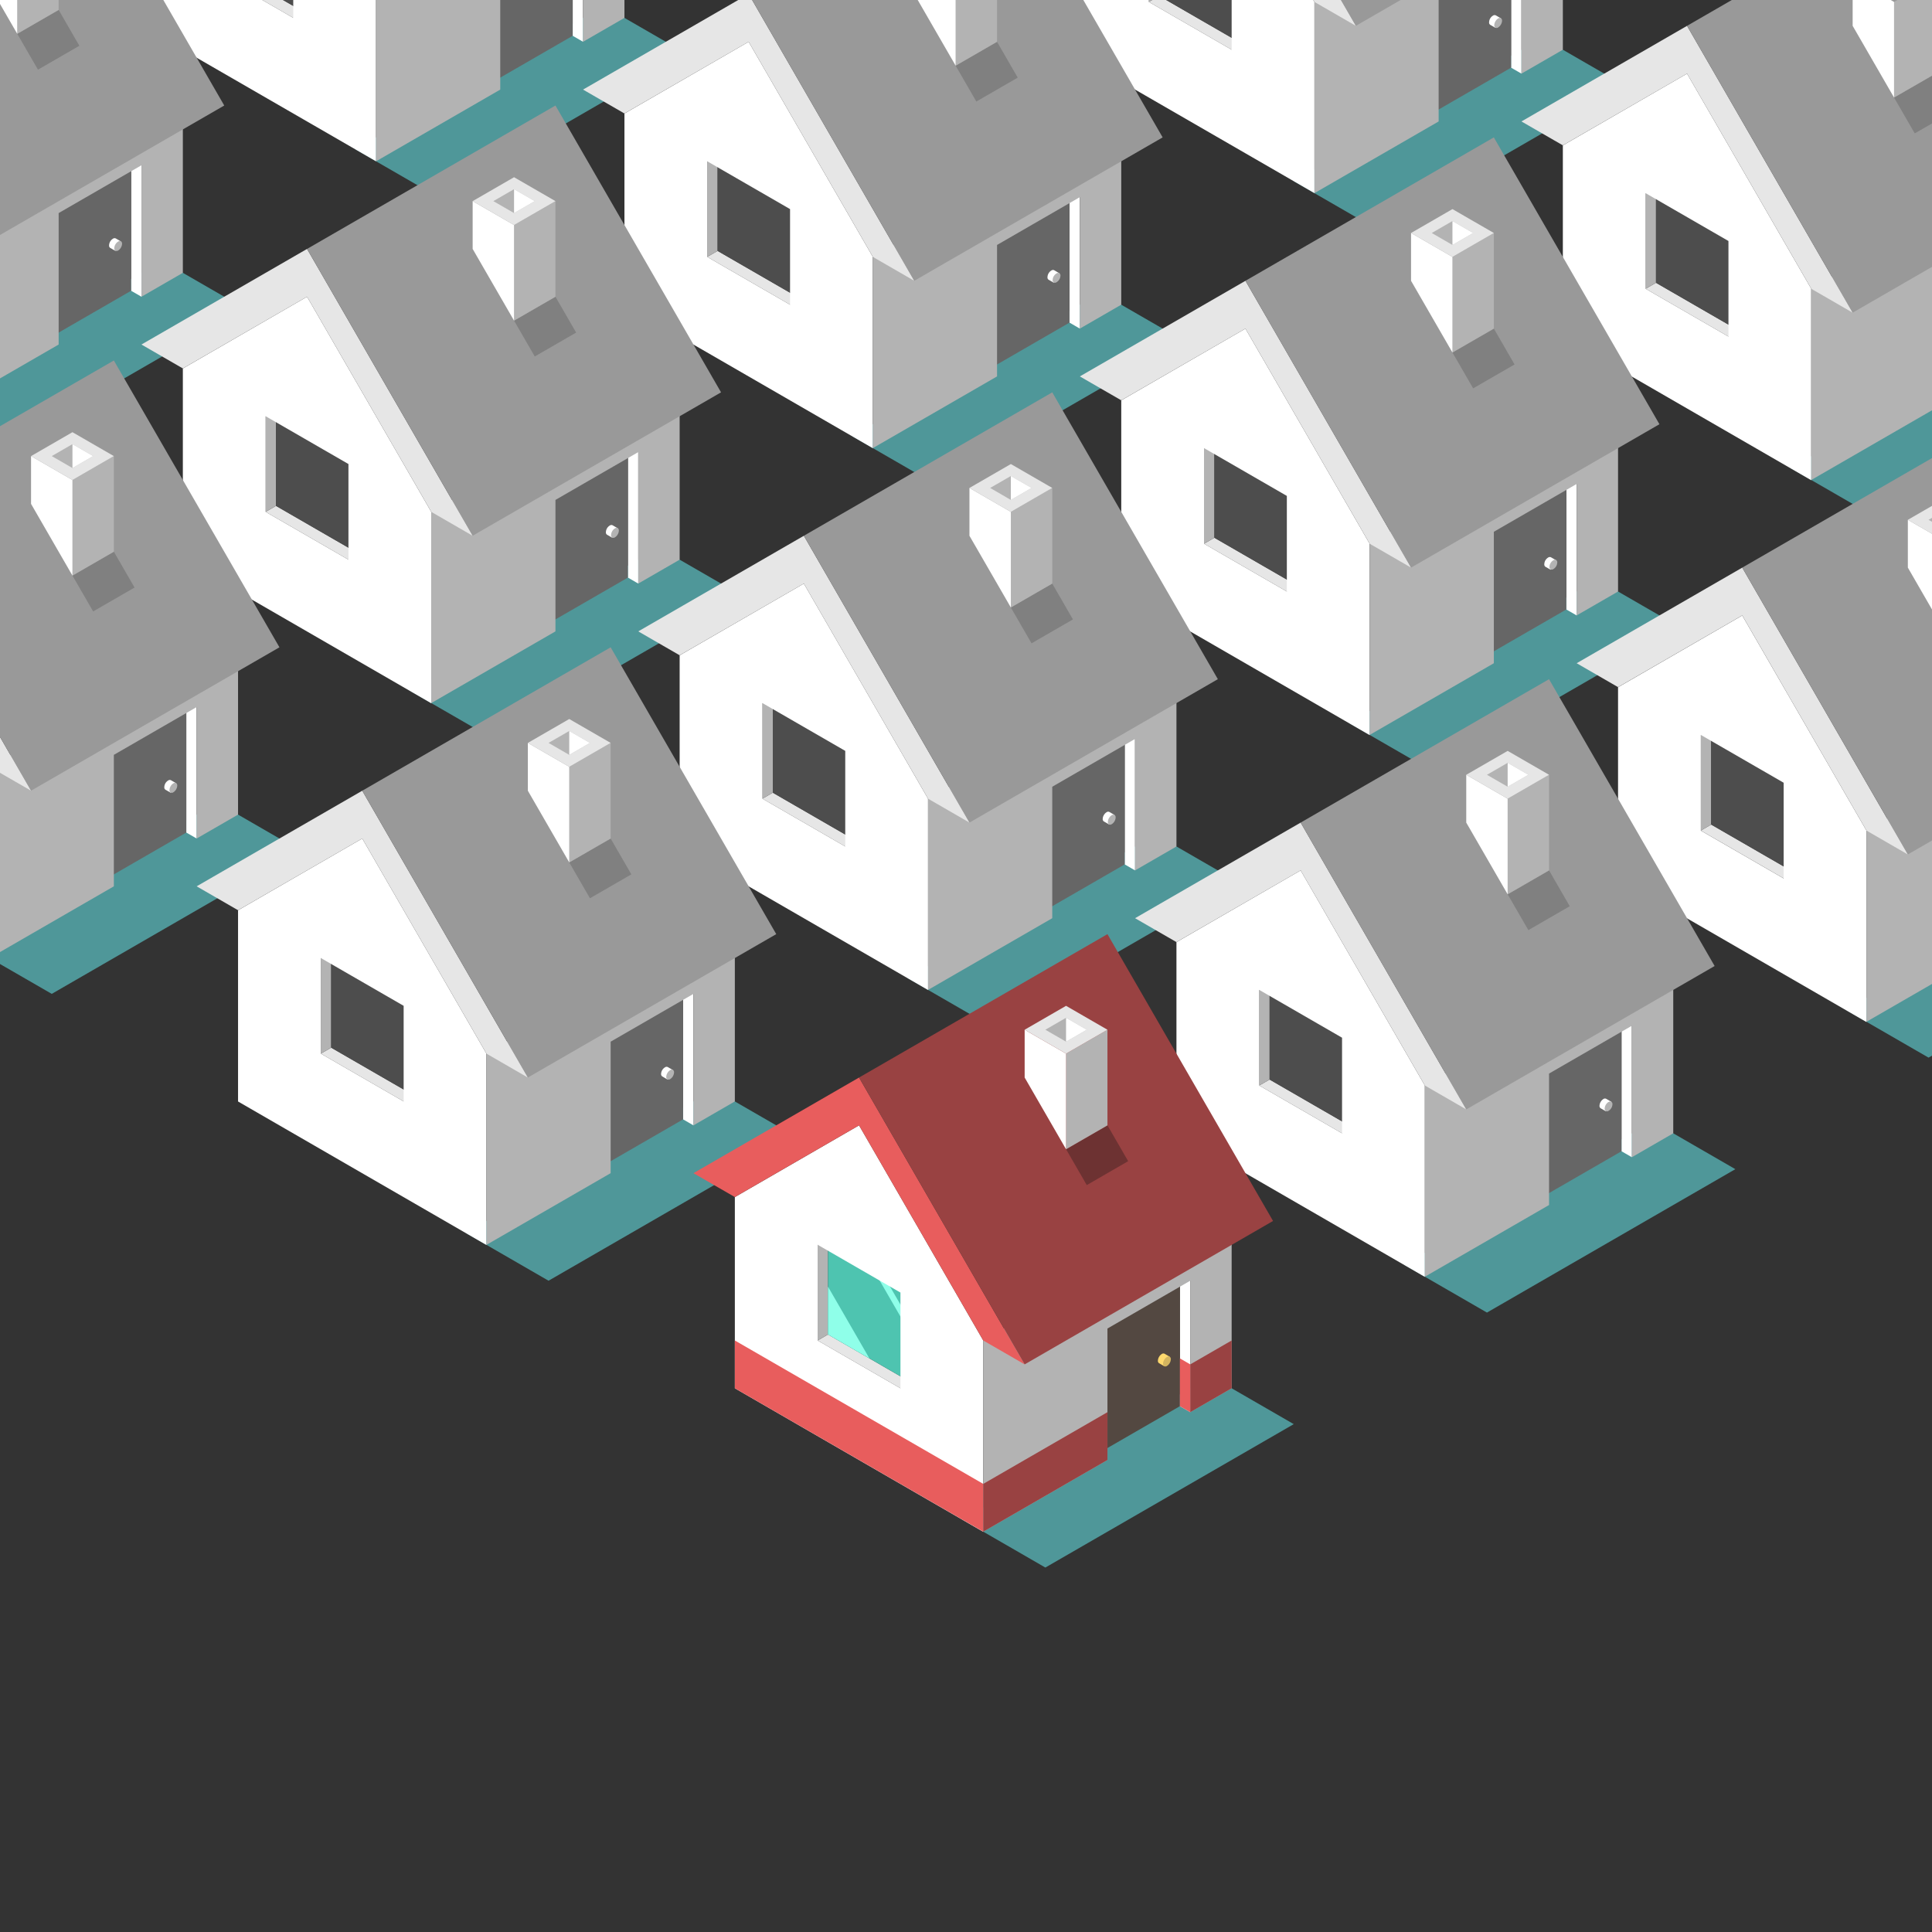 <svg id="layer" xmlns="http://www.w3.org/2000/svg" viewBox="0 0 700 700"><rect x="0" y="0" width="700" height="700" fill="#333333" stroke="none"/><defs><style>.cls-1{fill:#4f9799;}.cls-2{fill:#fff;}.cls-3{fill:#666;}.cls-4{fill:#e6e6e6;}.cls-5{fill:#4d4d4d;}.cls-6{fill:#b3b3b3;}.cls-7{fill:#999;}.cls-8{fill:gray;}.cls-9{fill:#534841;}.cls-10{fill:#ffd96e;}.cls-11{fill:#d3b45f;}.cls-12{fill:#4ec4b0;}.cls-13{fill:#8fffe9;}.cls-14{fill:#e85d5d;}.cls-15{fill:#994242;}.cls-16{fill:#6d3232;}</style></defs><polygon class="cls-1" points="218.75 2.15 128.75 54.11 158.75 71.43 248.75 19.47 218.75 2.15"/><polygon class="cls-2" points="207.5 0 207.5 12.97 211.25 15.14 211.25 0 207.5 0"/><polygon class="cls-3" points="177.5 0 177.5 30.29 207.5 12.97 207.5 0 177.5 0"/><polygon class="cls-4" points="106.25 6.48 110 4.31 102.53 0 95.03 0 106.25 6.48"/><polygon class="cls-5" points="110 0 102.53 0 110 4.31 110 0"/><polygon class="cls-2" points="106.25 0 106.25 6.48 95.03 0 46.25 0 46.25 6.48 136.25 58.44 136.25 0 106.25 0"/><polygon class="cls-6" points="181.25 0 136.25 0 136.25 58.44 181.25 32.46 181.25 0"/><polygon class="cls-6" points="211.25 0 211.25 15.14 226.25 6.48 226.25 0 211.25 0"/><polygon class="cls-1" points="0 163.08 88.75 111.84 58.75 94.52 0 128.44 0 163.08"/><polygon class="cls-2" points="47.5 57.9 47.5 105.35 51.25 107.51 51.25 59.88 47.5 57.9"/><polygon class="cls-3" points="17.5 75.04 17.5 122.67 47.5 105.35 47.5 57.72 17.5 75.04"/><path class="cls-2" d="M39.94,87.48a3,3,0,0,1,1-1,1,1,0,0,1,1-.09l1.88,1.08-2,3.44-1.88-1.08a1,1,0,0,1-.41-.91A3,3,0,0,1,39.94,87.48Z"/><path class="cls-6" d="M42.81,87.52a1,1,0,0,1,1-.1,1,1,0,0,1,.41.91,2.89,2.89,0,0,1-.41,1.38,2.82,2.82,0,0,1-1,1.05,1,1,0,0,1-1,.1,1,1,0,0,1-.41-.91,2.81,2.81,0,0,1,.41-1.38A2.87,2.87,0,0,1,42.81,87.52Z"/><polygon class="cls-6" points="0 137.1 21.25 124.83 21.25 77.2 51.25 59.88 51.25 107.51 66.25 98.85 66.25 29.57 0 67.82 0 137.1"/><polygon class="cls-7" points="0 85.14 81.25 38.23 59.18 0 0 0 0 85.14"/><rect class="cls-8" x="8.84" y="6.92" width="17.32" height="15" transform="translate(-4.86 10.68) rotate(-30)"/><polygon class="cls-6" points="6.25 0 6.25 12.25 21.25 3.59 21.25 0 6.25 0"/><polygon class="cls-2" points="6.25 12.25 6.25 0 0 0 0 1.43 6.25 12.25"/><polygon class="cls-1" points="558.75 13.69 468.75 65.66 498.75 82.98 588.75 31.01 558.75 13.69"/><polygon class="cls-2" points="547.5 0 547.5 24.52 551.25 26.68 551.25 0 547.5 0"/><polygon class="cls-3" points="517.5 0 517.5 41.84 547.5 24.52 547.5 0 517.5 0"/><path class="cls-2" d="M539.94,6.66a2.82,2.82,0,0,1,1-1,1,1,0,0,1,1-.1l1.88,1.08-2,3.44L539.94,9a1,1,0,0,1-.41-.91A2.89,2.89,0,0,1,539.94,6.66Z"/><path class="cls-6" d="M542.81,6.69a1,1,0,0,1,1-.1,1,1,0,0,1,.41.91,2.89,2.89,0,0,1-.41,1.38,2.93,2.93,0,0,1-1,1.06.86.86,0,0,1-1.4-.82,2.81,2.81,0,0,1,.41-1.38A2.87,2.87,0,0,1,542.81,6.69Z"/><polygon class="cls-4" points="416.25 0.7 446.25 18.02 450 15.86 422.53 0 417.47 0 416.25 0.7"/><polygon class="cls-6" points="416.25 0 416.25 0.7 417.47 0 416.25 0"/><polygon class="cls-5" points="450 0 422.53 0 450 15.86 450 0"/><polygon class="cls-2" points="446.25 18.02 416.25 0.7 416.25 0 386.25 0 386.25 18.02 476.25 69.98 476.25 0.7 475.84 0 446.25 0 446.25 18.02"/><polygon class="cls-6" points="521.25 0 477.47 0 476.25 0.7 476.25 69.98 521.25 44 521.25 0"/><polygon class="cls-6" points="551.25 0 551.25 26.68 566.25 18.02 566.25 0 551.25 0"/><polygon class="cls-4" points="476.25 0.7 491.25 9.36 485.84 0 475.84 0 476.25 0.7"/><polygon class="cls-7" points="507.47 0 485.84 0 491.25 9.36 507.47 0"/><polygon class="cls-1" points="398.75 106.07 308.75 158.03 338.75 175.35 428.75 123.39 398.75 106.07"/><polygon class="cls-2" points="387.5 69.45 387.5 116.89 391.25 119.06 391.25 71.43 387.5 69.45"/><polygon class="cls-3" points="357.5 86.58 357.5 134.22 387.5 116.89 387.5 69.26 357.5 86.58"/><path class="cls-2" d="M379.94,99a2.89,2.89,0,0,1,1-1,1,1,0,0,1,1-.1L383.81,99l-2,3.44-1.88-1.08a1,1,0,0,1-.41-.91A2.93,2.93,0,0,1,379.94,99Z"/><path class="cls-6" d="M382.81,99.06a1,1,0,0,1,1-.09,1,1,0,0,1,.41.91,2.92,2.92,0,0,1-.41,1.38,2.89,2.89,0,0,1-1,1,1,1,0,0,1-1,.1,1,1,0,0,1-.41-.91,2.85,2.85,0,0,1,.41-1.39A3,3,0,0,1,382.81,99.06Z"/><polygon class="cls-4" points="260 90.91 256.25 93.08 286.25 110.4 290 108.23 260 90.91"/><polygon class="cls-6" points="256.25 58.44 256.25 93.08 260 90.91 260 56.27 256.25 58.44"/><polygon class="cls-5" points="260 56.27 260 90.91 290 108.23 290 73.59 260 56.27"/><path class="cls-2" d="M271.25,15.14l-45,26V110.4l90,52V93.08Zm15,95.26-30-17.32V58.44l30,17.32Z"/><polygon class="cls-6" points="316.25 93.08 316.25 162.36 361.25 136.38 361.25 88.75 391.25 71.43 391.25 119.06 406.25 110.4 406.25 41.12 316.25 93.08"/><polygon class="cls-4" points="211.25 32.46 226.25 41.12 271.25 15.14 316.25 93.08 331.25 101.74 272.51 0 267.47 0 211.25 32.46"/><polygon class="cls-7" points="331.25 101.74 421.25 49.78 392.51 0 272.51 0 331.25 101.74"/><rect class="cls-8" x="348.84" y="18.46" width="17.32" height="15" transform="translate(34.91 182.23) rotate(-30)"/><polygon class="cls-6" points="346.25 0 346.25 23.8 361.25 15.14 361.25 0 346.25 0"/><polygon class="cls-2" points="346.25 0 332.51 0 346.25 23.8 346.25 0"/><polygon class="cls-1" points="238.75 198.45 148.75 250.41 178.75 267.73 268.75 215.77 238.75 198.45"/><polygon class="cls-2" points="227.5 161.83 227.5 209.27 231.25 211.44 231.25 163.81 227.5 161.83"/><polygon class="cls-3" points="197.5 178.96 197.5 226.59 227.5 209.27 227.5 161.64 197.5 178.96"/><path class="cls-2" d="M219.94,191.41a2.89,2.89,0,0,1,1-1,1,1,0,0,1,1-.1l1.88,1.08-2,3.44-1.88-1.08a1,1,0,0,1-.41-.91A2.92,2.92,0,0,1,219.94,191.41Z"/><path class="cls-6" d="M222.81,191.44a1,1,0,0,1,1-.1,1,1,0,0,1,.41.91,2.93,2.93,0,0,1-.41,1.39,3,3,0,0,1-1,1.05,1,1,0,0,1-1,.09,1,1,0,0,1-.41-.9,2.82,2.82,0,0,1,.41-1.39A2.87,2.87,0,0,1,222.81,191.44Z"/><polygon class="cls-4" points="100 183.29 96.25 185.46 126.25 202.78 130 200.61 100 183.29"/><polygon class="cls-6" points="96.25 150.81 96.25 185.46 100 183.29 100 148.65 96.25 150.81"/><polygon class="cls-5" points="100 148.65 100 183.29 130 200.61 130 165.97 100 148.65"/><path class="cls-2" d="M111.25,107.51l-45,26v69.29l90,52V185.46Zm15,95.27-30-17.32V150.81l30,17.32Z"/><polygon class="cls-6" points="156.25 185.46 156.25 254.74 201.25 228.76 201.25 181.13 231.25 163.81 231.25 211.44 246.25 202.78 246.25 133.49 156.25 185.46"/><polygon class="cls-4" points="66.25 133.49 51.25 124.83 111.25 90.19 171.25 194.12 156.25 185.46 111.25 107.51 66.25 133.49"/><rect class="cls-7" x="134.29" y="56.17" width="103.92" height="120" transform="translate(-33.13 108.69) rotate(-30)"/><rect class="cls-8" x="188.84" y="110.84" width="17.32" height="15" transform="translate(-32.71 114.6) rotate(-30)"/><polygon class="cls-6" points="186.25 81.53 186.25 116.17 201.25 107.51 201.25 72.87 186.25 81.53"/><polygon class="cls-2" points="171.25 72.87 171.25 90.19 186.25 116.17 186.25 81.53 171.25 72.87"/><polygon class="cls-4" points="186.25 64.21 171.25 72.87 186.25 81.53 201.25 72.87 186.25 64.21"/><polygon class="cls-6" points="178.75 72.87 186.25 68.54 193.75 72.87 186.25 77.2 178.75 72.87"/><polygon class="cls-2" points="193.75 72.87 186.25 68.54 186.25 77.2 193.75 72.87"/><polygon class="cls-1" points="0 336.29 0 349.28 18.75 360.1 108.75 308.14 78.75 290.82 0 336.29"/><polygon class="cls-2" points="67.5 254.2 67.5 301.65 71.25 303.81 71.25 256.18 67.5 254.2"/><polygon class="cls-3" points="37.5 271.34 37.5 318.97 67.5 301.65 67.5 254.02 37.5 271.34"/><path class="cls-2" d="M59.94,283.78a3,3,0,0,1,1-1,1,1,0,0,1,1-.09l1.88,1.08-2,3.44-1.88-1.08a1,1,0,0,1-.41-.91A3,3,0,0,1,59.94,283.78Z"/><path class="cls-6" d="M62.81,283.82a1,1,0,0,1,1-.1,1,1,0,0,1,.41.91,2.92,2.92,0,0,1-.41,1.38,2.89,2.89,0,0,1-1,1.05,1,1,0,0,1-1,.1,1,1,0,0,1-.41-.91,3.11,3.11,0,0,1,1.4-2.43Z"/><polygon class="cls-6" points="0 344.95 41.25 321.13 41.25 273.5 71.25 256.18 71.25 303.81 86.25 295.15 86.25 225.87 0 275.67 0 344.95"/><polygon class="cls-4" points="0 280 11.25 286.49 0 267.01 0 280"/><polygon class="cls-7" points="0 154.42 0 267.01 11.25 286.49 101.25 234.53 41.25 130.61 0 154.42"/><rect class="cls-8" x="28.84" y="203.21" width="17.32" height="15" transform="translate(-100.33 46.98) rotate(-30)"/><polygon class="cls-6" points="26.25 173.91 26.25 208.55 41.25 199.89 41.25 165.25 26.25 173.91"/><polygon class="cls-2" points="11.25 165.25 11.25 182.57 26.25 208.55 26.25 173.91 11.25 165.25"/><polygon class="cls-4" points="26.25 156.59 11.25 165.25 26.25 173.91 41.25 165.25 26.25 156.59"/><polygon class="cls-6" points="18.75 165.25 26.25 160.92 33.75 165.25 26.25 169.58 18.75 165.25"/><polygon class="cls-2" points="33.75 165.25 26.25 160.92 26.25 169.58 33.75 165.25"/><polygon class="cls-1" points="700 139.99 648.75 169.58 678.75 186.9 700 174.63 700 139.99"/><polygon class="cls-4" points="600 102.46 596.25 104.63 626.25 121.95 630 119.78 600 102.46"/><polygon class="cls-6" points="596.25 69.98 596.25 104.63 600 102.46 600 67.82 596.25 69.98"/><polygon class="cls-5" points="600 67.82 600 102.46 630 119.78 630 85.14 600 67.82"/><path class="cls-2" d="M611.25,26.68l-45,26V122l90,52V104.63Zm15,95.27-30-17.32V70l30,17.32Z"/><polygon class="cls-6" points="700 79.37 656.25 104.63 656.25 173.91 700 148.65 700 79.37"/><polygon class="cls-4" points="566.25 52.66 551.25 44 611.25 9.36 671.25 113.29 656.25 104.63 611.25 26.68 566.25 52.66"/><polygon class="cls-7" points="700 0 627.47 0 611.25 9.36 671.25 113.29 700 96.69 700 0"/><polygon class="cls-8" points="700 27.41 686.25 35.34 693.75 48.33 700 44.73 700 27.41"/><polygon class="cls-6" points="686.25 35.34 700 27.41 700 0 687.47 0 686.25 0.7 686.25 35.34"/><polygon class="cls-2" points="671.25 9.36 686.25 35.34 686.25 0.7 685.03 0 671.25 0 671.25 9.36"/><polygon class="cls-1" points="578.75 209.99 488.75 261.95 518.75 279.27 608.75 227.31 578.75 209.99"/><polygon class="cls-2" points="567.5 173.37 567.5 220.82 571.25 222.98 571.25 175.35 567.5 173.37"/><polygon class="cls-3" points="537.5 190.51 537.5 238.14 567.5 220.82 567.5 173.19 537.5 190.51"/><path class="cls-2" d="M559.94,203a3,3,0,0,1,1-1,1,1,0,0,1,1-.09l1.88,1.08-2,3.44-1.88-1.08a1,1,0,0,1-.41-.91A3,3,0,0,1,559.94,203Z"/><path class="cls-6" d="M562.81,203a1,1,0,0,1,1-.1,1,1,0,0,1,.41.91,2.89,2.89,0,0,1-.41,1.38,2.82,2.82,0,0,1-1,1,1,1,0,0,1-1,.1,1,1,0,0,1-.41-.91,2.81,2.81,0,0,1,.41-1.38A2.87,2.87,0,0,1,562.81,203Z"/><polygon class="cls-4" points="440 194.84 436.25 197 466.25 214.32 470 212.16 440 194.84"/><polygon class="cls-6" points="436.25 162.36 436.25 197 440 194.84 440 160.2 436.25 162.36"/><polygon class="cls-5" points="440 160.2 440 194.84 470 212.16 470 177.52 440 160.2"/><path class="cls-2" d="M451.25,119.06l-45,26v69.28l90,52V197Zm15,95.26-30-17.32V162.36l30,17.32Z"/><polygon class="cls-6" points="496.25 197 496.25 266.28 541.25 240.3 541.25 192.67 571.25 175.35 571.25 222.98 586.25 214.32 586.25 145.04 496.25 197"/><polygon class="cls-4" points="406.25 145.04 391.25 136.38 451.25 101.74 511.25 205.66 496.25 197 451.25 119.06 406.25 145.04"/><rect class="cls-7" x="474.29" y="67.72" width="103.92" height="120" transform="translate(6.64 280.24) rotate(-30)"/><rect class="cls-8" x="528.84" y="122.39" width="17.32" height="15" transform="translate(7.07 286.15) rotate(-30)"/><polygon class="cls-6" points="526.25 93.08 526.25 127.72 541.25 119.06 541.25 84.42 526.25 93.08"/><polygon class="cls-2" points="511.25 84.42 511.25 101.74 526.25 127.72 526.25 93.08 511.25 84.42"/><polygon class="cls-4" points="526.25 75.76 511.25 84.42 526.25 93.08 541.25 84.42 526.25 75.76"/><polygon class="cls-6" points="518.75 84.42 526.25 80.09 533.75 84.42 526.25 88.75 518.75 84.42"/><polygon class="cls-2" points="533.75 84.42 526.25 80.09 526.25 88.75 533.75 84.42"/><polygon class="cls-1" points="418.75 302.37 328.75 354.33 358.75 371.65 448.75 319.69 418.75 302.37"/><polygon class="cls-2" points="407.5 265.75 407.5 313.19 411.25 315.36 411.25 267.73 407.5 265.75"/><polygon class="cls-3" points="377.5 282.88 377.5 330.51 407.5 313.19 407.5 265.56 377.5 282.88"/><path class="cls-2" d="M399.94,295.33a2.89,2.89,0,0,1,1-1.05,1,1,0,0,1,1-.1l1.88,1.09-2,3.44-1.88-1.09a1,1,0,0,1-.41-.9A2.93,2.93,0,0,1,399.94,295.33Z"/><path class="cls-6" d="M402.81,295.36a1,1,0,0,1,1-.09,1,1,0,0,1,.41.9,2.93,2.93,0,0,1-.41,1.39,2.89,2.89,0,0,1-1,1.05,1,1,0,0,1-1,.1,1,1,0,0,1-.41-.91,2.82,2.82,0,0,1,.41-1.39A3,3,0,0,1,402.81,295.36Z"/><polygon class="cls-4" points="280 287.21 276.25 289.38 306.25 306.7 310 304.53 280 287.21"/><polygon class="cls-6" points="276.25 254.74 276.25 289.38 280 287.21 280 252.57 276.25 254.74"/><polygon class="cls-5" points="280 252.57 280 287.21 310 304.53 310 269.89 280 252.57"/><path class="cls-2" d="M291.25,211.44l-45,26V306.7l90,52V289.38Zm15,95.26-30-17.32V254.74l30,17.32Z"/><polygon class="cls-6" points="336.25 289.38 336.25 358.66 381.25 332.68 381.25 285.05 411.25 267.73 411.25 315.36 426.25 306.7 426.25 237.42 336.25 289.38"/><polygon class="cls-4" points="246.25 237.42 231.25 228.76 291.25 194.12 351.25 298.04 336.25 289.38 291.25 211.44 246.25 237.42"/><rect class="cls-7" x="314.29" y="160.1" width="103.92" height="120" transform="translate(-60.98 212.61) rotate(-30)"/><rect class="cls-8" x="368.84" y="214.76" width="17.32" height="15" transform="translate(-60.56 218.53) rotate(-30)"/><polygon class="cls-6" points="366.25 185.46 366.25 220.1 381.25 211.44 381.25 176.79 366.25 185.46"/><polygon class="cls-2" points="351.25 176.79 351.25 194.12 366.25 220.1 366.25 185.46 351.25 176.79"/><polygon class="cls-4" points="366.25 168.13 351.25 176.79 366.25 185.46 381.25 176.79 366.25 168.13"/><polygon class="cls-6" points="358.75 176.79 366.25 172.47 373.75 176.79 366.25 181.13 358.75 176.79"/><polygon class="cls-2" points="373.75 176.79 366.25 172.47 366.25 181.13 373.75 176.79"/><polygon class="cls-1" points="258.75 394.75 168.75 446.71 198.75 464.03 288.75 412.06 258.75 394.75"/><polygon class="cls-2" points="247.5 358.13 247.5 405.57 251.25 407.74 251.25 360.1 247.5 358.13"/><polygon class="cls-3" points="217.5 375.26 217.5 422.89 247.5 405.57 247.5 357.94 217.5 375.26"/><path class="cls-2" d="M239.94,387.71a2.89,2.89,0,0,1,1-1,1,1,0,0,1,1-.1l1.88,1.08-2,3.44L239.94,390a1,1,0,0,1-.41-.91A2.92,2.92,0,0,1,239.94,387.71Z"/><path class="cls-6" d="M242.81,387.74a1,1,0,0,1,1-.1,1,1,0,0,1,.41.91,3.09,3.09,0,0,1-1.41,2.44,1,1,0,0,1-1,.09,1,1,0,0,1-.41-.91,2.81,2.81,0,0,1,.41-1.38A2.87,2.87,0,0,1,242.81,387.74Z"/><polygon class="cls-4" points="120 379.59 116.25 381.75 146.25 399.07 150 396.91 120 379.59"/><polygon class="cls-6" points="116.25 347.11 116.25 381.75 120 379.59 120 344.95 116.25 347.11"/><polygon class="cls-5" points="120 344.95 120 379.59 150 396.91 150 362.27 120 344.95"/><path class="cls-2" d="M131.25,303.81l-45,26v69.28l90,52V381.75Zm15,95.26-30-17.32V347.11l30,17.32Z"/><polygon class="cls-6" points="176.25 381.75 176.25 451.04 221.25 425.06 221.25 377.42 251.25 360.1 251.25 407.74 266.25 399.07 266.25 329.79 176.25 381.75"/><polygon class="cls-4" points="86.25 329.79 71.25 321.13 131.25 286.49 191.25 390.42 176.25 381.75 131.25 303.81 86.25 329.79"/><rect class="cls-7" x="154.29" y="252.47" width="103.92" height="120" transform="translate(-128.6 144.99) rotate(-30)"/><rect class="cls-8" x="208.84" y="307.14" width="17.32" height="15" transform="translate(-128.18 150.9) rotate(-30)"/><polygon class="cls-6" points="206.25 277.83 206.25 312.47 221.25 303.81 221.25 269.17 206.25 277.83"/><polygon class="cls-2" points="191.25 269.17 191.25 286.49 206.25 312.47 206.25 277.83 191.25 269.17"/><polygon class="cls-4" points="206.25 260.51 191.25 269.17 206.25 277.83 221.25 269.17 206.25 260.51"/><polygon class="cls-6" points="198.75 269.17 206.25 264.84 213.75 269.17 206.25 273.5 198.75 269.17"/><polygon class="cls-2" points="213.75 269.17 206.25 264.84 206.25 273.5 213.75 269.17"/><polygon class="cls-1" points="700 347.83 668.75 365.88 698.75 383.2 700 382.48 700 347.83"/><polygon class="cls-4" points="620 298.76 616.25 300.93 646.25 318.25 650 316.08 620 298.76"/><polygon class="cls-6" points="616.25 266.28 616.25 300.93 620 298.76 620 264.12 616.25 266.28"/><polygon class="cls-5" points="620 264.12 620 298.76 650 316.08 650 281.44 620 264.12"/><path class="cls-2" d="M631.25,223l-45,26v69.29l90,52V300.93Zm15,95.27-30-17.32V266.28l30,17.32Z"/><polygon class="cls-6" points="700 287.21 676.25 300.93 676.25 370.21 700 356.5 700 287.21"/><polygon class="cls-4" points="586.25 248.96 571.25 240.3 631.25 205.66 691.25 309.59 676.25 300.93 631.25 222.98 586.25 248.96"/><polygon class="cls-7" points="700 165.97 631.25 205.66 691.25 309.58 700 304.53 700 165.97"/><polygon class="cls-2" points="700 193.39 691.25 188.34 691.25 205.66 700 220.82 700 193.39"/><polygon class="cls-4" points="700 183.29 691.25 188.34 700 193.39 700 183.29"/><polygon class="cls-6" points="700 187.62 698.75 188.34 700 189.06 700 187.62"/><polygon class="cls-1" points="598.75 406.29 508.75 458.25 538.75 475.57 628.75 423.61 598.75 406.29"/><polygon class="cls-2" points="587.5 369.67 587.5 417.12 591.25 419.28 591.25 371.65 587.5 369.67"/><polygon class="cls-3" points="557.5 386.81 557.5 434.44 587.5 417.12 587.5 369.49 557.5 386.81"/><path class="cls-2" d="M579.94,399.25a3,3,0,0,1,1-1.05,1,1,0,0,1,1-.09l1.88,1.08-2,3.44-1.88-1.08a1,1,0,0,1-.41-.91A3,3,0,0,1,579.94,399.25Z"/><path class="cls-6" d="M582.81,399.29a1,1,0,0,1,1-.1,1,1,0,0,1,.41.91,2.92,2.92,0,0,1-.41,1.38,2.89,2.89,0,0,1-1,1,1,1,0,0,1-1,.1,1,1,0,0,1-.41-.91,3.11,3.11,0,0,1,1.4-2.43Z"/><polygon class="cls-4" points="460 391.14 456.25 393.3 486.25 410.62 490 408.46 460 391.14"/><polygon class="cls-6" points="456.25 358.66 456.25 393.3 460 391.14 460 356.5 456.25 358.66"/><polygon class="cls-5" points="460 356.5 460 391.14 490 408.46 490 373.82 460 356.5"/><path class="cls-2" d="M471.25,315.36l-45,26v69.28l90,52V393.3Zm15,95.26-30-17.32V358.66l30,17.32Z"/><polygon class="cls-6" points="516.25 393.3 516.25 462.58 561.25 436.6 561.25 388.97 591.25 371.65 591.25 419.28 606.25 410.62 606.25 341.34 516.25 393.3"/><polygon class="cls-4" points="426.25 341.34 411.25 332.68 471.25 298.04 531.25 401.96 516.25 393.3 471.25 315.36 426.25 341.34"/><rect class="cls-7" x="494.29" y="264.02" width="103.92" height="120" transform="translate(-88.83 316.54) rotate(-30)"/><rect class="cls-8" x="548.84" y="318.68" width="17.32" height="15" transform="translate(-88.4 322.45) rotate(-30)"/><polygon class="cls-6" points="546.25 289.38 546.25 324.02 561.25 315.36 561.25 280.72 546.25 289.38"/><polygon class="cls-2" points="531.25 280.72 531.25 298.04 546.25 324.02 546.25 289.38 531.25 280.72"/><polygon class="cls-4" points="546.25 272.06 531.25 280.72 546.25 289.38 561.25 280.72 546.25 272.06"/><polygon class="cls-6" points="538.75 280.72 546.25 276.39 553.75 280.72 546.25 285.05 538.75 280.72"/><polygon class="cls-2" points="553.75 280.72 546.25 276.39 546.25 285.05 553.75 280.72"/><polygon class="cls-1" points="438.75 498.67 348.75 550.63 378.75 567.95 468.75 515.99 438.75 498.67"/><polygon class="cls-2" points="427.5 462.05 427.5 509.49 431.25 511.66 431.25 464.03 427.5 462.05"/><polygon class="cls-9" points="397.5 479.18 397.5 526.81 427.5 509.49 427.5 461.86 397.5 479.18"/><path class="cls-10" d="M419.94,491.63a2.89,2.89,0,0,1,1-1.05,1,1,0,0,1,1-.1l1.88,1.09-2,3.44-1.88-1.09a1,1,0,0,1-.41-.91A2.92,2.92,0,0,1,419.94,491.63Z"/><path class="cls-11" d="M422.81,491.66a1,1,0,0,1,1-.09,1,1,0,0,1,.41.9,2.93,2.93,0,0,1-.41,1.39,2.89,2.89,0,0,1-1,1.05,1,1,0,0,1-1,.1,1,1,0,0,1-.41-.91,2.82,2.82,0,0,1,.41-1.39A3,3,0,0,1,422.81,491.66Z"/><polygon class="cls-4" points="300 483.51 296.25 485.68 326.25 503 330 500.83 300 483.51"/><polygon class="cls-6" points="296.25 451.04 296.25 485.68 300 483.51 300 448.87 296.25 451.04"/><polygon class="cls-12" points="300 448.87 300 483.51 330 500.83 330 466.19 300 448.87"/><polygon class="cls-13" points="315 492.17 300 483.51 300 466.19 315 492.17"/><polygon class="cls-13" points="318.75 459.7 315 457.53 330 483.51 330 479.18 318.75 459.7"/><path class="cls-2" d="M311.25,407.74l-45,26V503l90,52V485.68Zm15,95.26-30-17.32V451l30,17.32Z"/><polygon class="cls-6" points="356.25 485.68 356.25 554.96 401.25 528.98 401.25 481.35 431.25 464.03 431.25 511.66 446.25 503 446.25 433.72 356.25 485.68"/><polygon class="cls-14" points="266.25 433.72 251.25 425.06 311.25 390.41 371.25 494.34 356.25 485.68 311.25 407.74 266.25 433.72"/><rect class="cls-15" x="334.29" y="356.4" width="103.92" height="120" transform="translate(-156.45 248.91) rotate(-30)"/><rect class="cls-16" x="388.84" y="411.06" width="17.32" height="15" transform="translate(-156.02 254.82) rotate(-30)"/><polygon class="cls-6" points="386.25 381.75 386.25 416.39 401.25 407.74 401.25 373.09 386.25 381.75"/><polygon class="cls-2" points="371.25 373.09 371.25 390.41 386.25 416.39 386.25 381.75 371.25 373.09"/><polygon class="cls-4" points="386.25 364.43 371.25 373.09 386.25 381.75 401.25 373.09 386.25 364.43"/><polygon class="cls-6" points="378.75 373.09 386.25 368.76 393.75 373.09 386.25 377.42 378.75 373.09"/><polygon class="cls-2" points="393.75 373.09 386.25 368.76 386.25 377.42 393.75 373.09"/><polygon class="cls-14" points="266.25 485.68 266.25 503 356.25 554.96 356.25 537.64 266.25 485.68"/><polygon class="cls-15" points="356.25 537.64 356.25 554.96 401.25 528.98 401.25 511.66 356.25 537.64"/><polygon class="cls-15" points="431.25 494.34 431.25 511.66 446.25 503 446.25 485.68 431.25 494.34"/><polygon class="cls-14" points="427.5 492.17 427.5 509.49 431.25 511.66 431.25 494.34 427.5 492.17"/></svg>